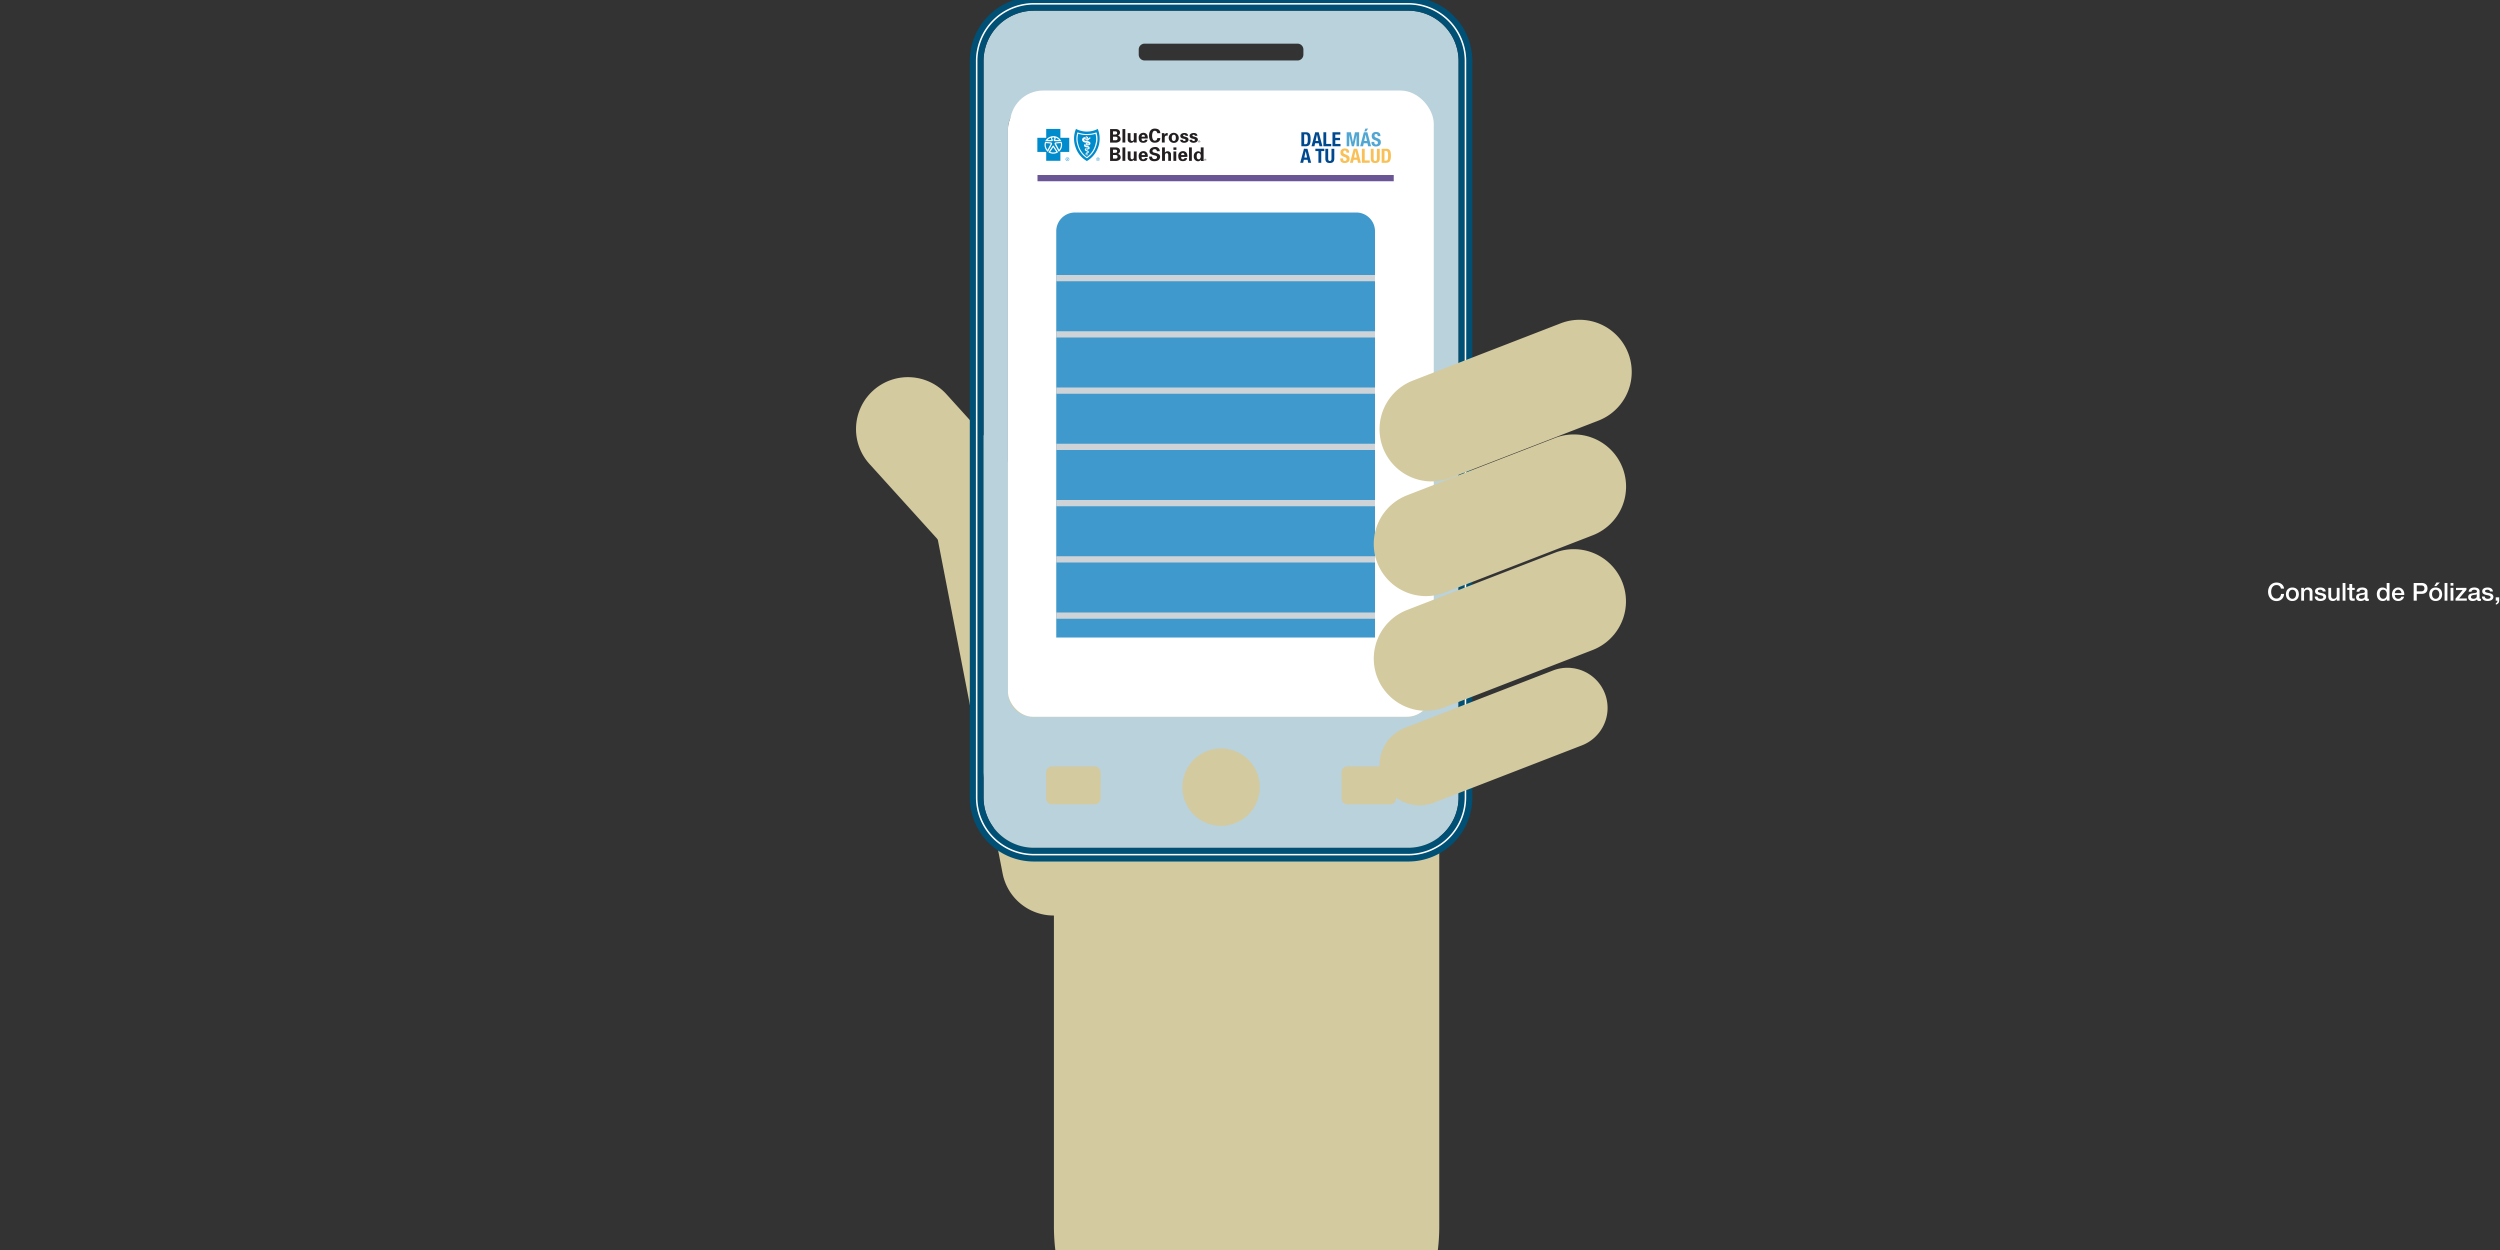 <svg id="Layer_1" data-name="Layer 1" xmlns="http://www.w3.org/2000/svg" xmlns:xlink="http://www.w3.org/1999/xlink" width="400" height="200" viewBox="0 0 400 200">
  <rect x="0" y="0" width="400" height="200" fill="#333333" stroke="none"/>
  <defs>
    <style>
      .cls-1 {
        fill: none;
      }

      .cls-2 {
        fill: #d4ca9f;
      }

      .cls-3 {
        clip-path: url(#clip-path);
      }

      .cls-4 {
        fill: #b9d2dc;
      }

      .cls-5, .cls-6 {
        fill: #fff;
      }

      .cls-5 {
        stroke: #004f74;
        stroke-miterlimit: 10;
        stroke-width: 0.978px;
      }

      .cls-7 {
        fill: #231f20;
      }

      .cls-8 {
        fill: #008bcc;
      }

      .cls-9 {
        fill: #00498f;
      }

      .cls-10 {
        fill: #51a6d2;
      }

      .cls-11 {
        fill: #f8c056;
      }

      .cls-12 {
        fill: #6b5695;
      }

      .cls-13 {
        fill: #4099cc;
      }

      .cls-14 {
        fill: #ced3d8;
      }
    </style>
    <clipPath id="clip-path">
      <rect class="cls-1" x="134.614" y="63.872" width="130.771" height="136.128"/>
    </clipPath>
  </defs>
  <path class="cls-2" d="M157.759,90.757a8.29,8.29,0,0,1-6.164-2.733L139.132,74.253a8.31,8.31,0,1,1,12.322-11.153l12.464,13.771a8.31,8.31,0,0,1-6.159,13.886Z"/>
  <path class="cls-2" d="M168.567,146.483a8.312,8.312,0,0,1-8.148-6.727L149.599,84.031a8.31,8.31,0,0,1,16.315-3.168l10.82,55.724a8.317,8.317,0,0,1-8.167,9.895Z"/>
  <g class="cls-3">
    <path class="cls-2" d="M199.454,227.103a30.826,30.826,0,0,1-30.826-30.826v-95.378a30.826,30.826,0,0,1,61.653,0v95.378A30.826,30.826,0,0,1,199.454,227.103Z"/>
  </g>
  <path class="cls-4" d="M225.323,1.711H165.418a8.06,8.06,0,0,0-8.051,8.051V127.591a8.06,8.06,0,0,0,8.051,8.052H225.323a8.061,8.061,0,0,0,8.051-8.052V9.762A8.06,8.06,0,0,0,225.323,1.711ZM182.196,7.923a.939.939,0,0,1,.939-.939h24.469a.94.94,0,0,1,.939.939v.815a.94.94,0,0,1-.939.939h-24.469a.939.939,0,0,1-.939-.939Zm-6.102,119.818a.945.945,0,0,1-.945.945h-6.828a.946.946,0,0,1-.945-.945v-4.177a.945.945,0,0,1,.945-.945H175.149a.945.945,0,0,1,.945.945Zm19.276,4.394a6.192,6.192,0,1,1,6.192-6.192A6.192,6.192,0,0,1,195.37,132.135Zm27.994-4.394a.945.945,0,0,1-.945.945h-6.827a.945.945,0,0,1-.945-.945v-4.177a.945.945,0,0,1,.945-.945h6.827a.945.945,0,0,1,.945.945Zm5.715-17.054a4,4,0,0,1-3.999,4H165.274a4,4,0,0,1-4-4V20.661a4,4,0,0,1,4-4h59.805a4,4,0,0,1,3.999,4Z"/>
  <path class="cls-5" d="M225.323,0H165.418a9.762,9.762,0,0,0-9.762,9.762V127.591a9.762,9.762,0,0,0,9.762,9.762H225.323a9.762,9.762,0,0,0,9.762-9.762V9.762A9.762,9.762,0,0,0,225.323,0Zm8.54,127.591a8.55,8.55,0,0,1-8.54,8.54H165.418a8.55,8.55,0,0,1-8.54-8.54V9.762a8.549,8.549,0,0,1,8.54-8.54H225.323a8.55,8.55,0,0,1,8.54,8.54Z"/>
  <rect class="cls-6" x="161.274" y="16.66" width="67.805" height="98.027" rx="4"/>
  <g>
    <rect class="cls-6" x="161.598" y="14.487" width="67.805" height="98.027" rx="5.322"/>
    <g>
      <g>
        <circle class="cls-6" cx="168.521" cy="23.172" r="1.492"/>
        <path class="cls-6" d="M173.888,21.266a7.107,7.107,0,0,1-1.618-.301A3.977,3.977,0,0,0,172.057,22.269c0,.752.627,2.734,1.894,3.236a4.061,4.061,0,0,0,1.806-3.135c0-1.191-.176-1.405-.176-1.405A8.164,8.164,0,0,1,173.888,21.266Z"/>
        <path class="cls-7" d="M177.613,22.808v-2.157h.815c.389-.025.778.138.778.564a.508.508,0,0,1-.376.477.558.558,0,0,1,.477.564c0,.426-.539.589-.865.564h-.828Zm.828-1.292c.201,0,.301-.075.301-.251s-.113-.251-.301-.251h-.364v.514h.364Zm0,.928c.213,0,.364-.038.364-.288s-.15-.288-.364-.288h-.364v.577Zm1.605-1.793v2.157H179.594v-2.157Zm1.367,1.969a.527.527,0,0,1-.464.226.537.537,0,0,1-.489-.326.9.9,0,0,1-.025-.238v-.978h.451v.903c0,.163.05.351.263.351.138,0,.263-.125.263-.351v-.903h.451v1.229c0,.088.013.176.013.263h-.451Zm1.242-.439c0,.201.025.376.263.376a.251.251,0,0,0,.276-.201h.401c-.038.376-.326.489-.677.489-.514,0-.727-.288-.727-.79a.726.726,0,0,1,.727-.803.652.652,0,0,1,.64.364,1.041,1.041,0,0,1,.075.263,2.124,2.124,0,0,1,.013.288h-.991Zm.527-.301c0-.163-.05-.314-.263-.314-.201,0-.251.15-.263.314h.527Zm1.981-.539a.388.388,0,0,0-.414-.414c-.326,0-.414.489-.414.79s.088.79.414.79a.388.388,0,0,0,.414-.414h.489c-.025.539-.414.74-.903.74-.627,0-.903-.489-.903-1.129,0-.627.276-1.129.903-1.129.502,0,.89.201.903.74h-.489Zm1.141-.038.013.276a.466.466,0,0,1,.514-.288v.401h-.201a.279.279,0,0,0-.213.113.482.482,0,0,0-.063.263v.74H185.902v-1.204c0-.063-.013-.188-.013-.301Zm1.505,1.555a.803.803,0,1,1,.79-.803A.747.747,0,0,1,187.808,22.858Zm0-.301c.276,0,.326-.263.326-.502s-.05-.502-.326-.502-.326.263-.326.502C187.495,22.294,187.532,22.557,187.808,22.557Zm1.869-.853c0-.1-.1-.15-.201-.15-.125,0-.176.038-.176.138,0,.238.865.1.865.665,0,.326-.401.489-.677.489-.351,0-.652-.138-.665-.477h.414a.228.228,0,0,0,.251.188c.125,0,.213-.05.213-.163,0-.125-.213-.176-.301-.188-.288-.063-.552-.138-.552-.477,0-.314.376-.451.64-.451.314,0,.589.113.602.451h-.414Zm1.492,0c0-.1-.1-.15-.201-.15-.125,0-.176.038-.176.138,0,.238.865.1.865.665,0,.326-.401.489-.677.489-.351,0-.652-.138-.665-.477h.414a.228.228,0,0,0,.251.188c.125,0,.213-.05.213-.163,0-.125-.213-.176-.301-.188-.288-.063-.552-.138-.552-.477,0-.314.376-.451.64-.451.314,0,.589.113.602.451h-.414v-.025Zm-13.556,4.038v-2.157h.815c.389-.025.778.138.778.564a.508.508,0,0,1-.376.477.558.558,0,0,1,.477.564c0,.426-.539.589-.865.564h-.828Zm.828-1.292c.201,0,.301-.075.301-.251s-.113-.251-.301-.251h-.364v.514Zm0,.928c.213,0,.364-.038.364-.288s-.15-.288-.364-.288h-.364v.577Zm1.605-1.793v2.157H179.594v-2.157Zm1.367,1.969a.551.551,0,0,1-.953-.113.9.9,0,0,1-.025-.238v-.978h.451v.915c0,.163.05.351.263.351.138,0,.263-.125.263-.351v-.903h.451v1.229c0,.088.013.176.013.263h-.451Zm1.242-.439c0,.201.025.376.263.376a.251.251,0,0,0,.276-.201h.401c-.038.376-.326.489-.677.489-.514,0-.727-.288-.727-.79a.726.726,0,0,1,.727-.803.652.652,0,0,1,.64.364,1.041,1.041,0,0,1,.075.263,2.124,2.124,0,0,1,.013.288l-.991.013Zm.527-.301c0-.163-.05-.314-.263-.314-.201,0-.251.15-.263.314h.527Zm1.919-.614a.321.321,0,0,0-.364-.326c-.176,0-.339.088-.339.276,0,.238.213.263.401.301.326.088.815.176.815.615,0,.539-.464.727-.928.727-.489,0-.84-.188-.828-.74h.477a.348.348,0,0,0,.364.401c.188,0,.426-.063.426-.288,0-.251-.314-.276-.489-.326-.301-.075-.715-.213-.715-.602,0-.489.451-.715.903-.715a.66.66,0,0,1,.74.665Zm.828,1.542v-2.157h.451V24.426a.512.512,0,0,1,.464-.226.537.537,0,0,1,.489.326.901.901,0,0,1,.025.238v.978h-.439v-.903c0-.163-.05-.339-.263-.339-.138,0-.263.125-.263.339v.903Zm2.295-2.157v.389h-.477V23.586Zm-.025.652v1.505h-.451V24.238Zm.79.878c0,.201.025.376.263.376a.251.251,0,0,0,.276-.201h.401c-.038.376-.326.489-.677.489-.514,0-.727-.288-.727-.79a.726.726,0,0,1,.727-.803.652.652,0,0,1,.64.364,1.041,1.041,0,0,1,.075.263,2.124,2.124,0,0,1,.013.288l-.991.013Zm.514-.301c0-.163-.05-.314-.263-.314-.201,0-.251.15-.263.314Zm1.191-1.229v2.157h-.451v-2.157Zm1.43,0h.451v1.869c0,.1.013.201.013.301h-.451c0-.075-.013-.138-.013-.213a.507.507,0,0,1-.464.263.718.718,0,0,1-.652-.803.733.733,0,0,1,.702-.803.517.517,0,0,1,.401.213l.013-.828Zm-.326,1.906c.238,0,.326-.288.326-.502,0-.201-.075-.502-.326-.502-.288,0-.326.263-.326.502C191.47,25.216,191.508,25.492,191.796,25.492Zm.075-2.684a.138.138,0,1,1,.138-.138.132.132,0,0,1-.138.138m0-.314a.163.163,0,1,0,.163.163.166.166,0,0,0-.163-.163"/>
        <path class="cls-7" d="M191.871,22.658h-.038v-.063h.05c.025,0,.05,0,.05.025,0,.038-.038.038-.063.038m.088-.038c0-.038-.013-.05-.063-.05h-.088v.188h.025v-.088h.038l.063.088h.025l-.05-.088a.046.046,0,0,0,.05-.05m.878,3.11a.138.138,0,1,1,.138-.138.139.139,0,0,1-.138.138m0-.314a.163.163,0,1,0,.163.163.166.166,0,0,0-.163-.163"/>
        <path class="cls-7" d="M192.824,25.58h-.038v-.063h.05c.025,0,.05,0,.05.025,0,.038-.025.038-.063.038m.1-.038c0-.038-.013-.05-.063-.05h-.088v.188h.025v-.088h.038l.05.088h.025l-.05-.088c.038,0,.063-.013.063-.05"/>
        <g>
          <path class="cls-8" d="M170.79,25.191a.288.288,0,0,0,0,.577.292.292,0,0,0,.288-.288A.284.284,0,0,0,170.79,25.191Zm0,.527a.238.238,0,1,1,.238-.238A.224.224,0,0,1,170.79,25.718Z"/>
          <path class="cls-8" d="M170.941,25.404c0-.063-.025-.088-.113-.088h-.138v.326h.038v-.138h.075l.088.138h.05l-.1-.138C170.903,25.492,170.941,25.467,170.941,25.404Zm-.15.05h-.063V25.354h.088c.038,0,.075,0,.075.05C170.903,25.467,170.828,25.454,170.79,25.454Zm-2.257-1.894c-.013,0-.013,0-.025.013l-.477.727a1.242,1.242,0,0,0,.978,0l-.477-.727C168.546,23.561,168.533,23.561,168.533,23.561Zm-.464-.602-.715-.063a1.069,1.069,0,0,0-.038.288,1.245,1.245,0,0,0,.288.79l.502-.953C168.132,22.996,168.119,22.971,168.069,22.959Z"/>
          <path class="cls-8" d="M169.662,22.043v-1.417H167.392v1.417h-1.417v2.27h1.417v1.417h2.27V24.313h1.417V22.043Zm-1.129-.263a1.37,1.37,0,0,1,1.267.815h-1.003a.202.202,0,0,1-.213-.15.262.262,0,0,1,.075-.188.177.177,0,1,0-.276,0,.262.262,0,0,1,.075.188c0,.063-.063.15-.213.15h-1.003A1.456,1.456,0,0,1,168.533,21.78Zm-1.405,1.405a1.539,1.539,0,0,1,.088-.489l.941.088a.204.204,0,0,1,.15.301l-.64,1.216A1.434,1.434,0,0,1,167.129,23.184Zm2.17,1.179a1.379,1.379,0,0,1-.778.226,1.485,1.485,0,0,1-.778-.226l.69-1.016a.1.1,0,0,1,.176,0Zm.1-.075-.64-1.204a.204.204,0,0,1,.15-.301l.941-.088a1.299,1.299,0,0,1,.088.489A1.391,1.391,0,0,1,169.398,24.288Z"/>
          <path class="cls-8" d="M169.449,22.394a1.191,1.191,0,0,0-.577-.376.322.322,0,0,1-.05.351.017.017,0,0,0,0,.025Zm-.451.564c-.05,0-.05.025-.038.05l.502.953a1.245,1.245,0,0,0,.288-.79,1.069,1.069,0,0,0-.038-.288Zm-.803-.928a1.191,1.191,0,0,0-.577.376h.627c.013,0,.013-.013,0-.025A.326.326,0,0,1,168.195,22.031Z"/>
        </g>
        <g>
          <path class="cls-8" d="M175.644,20.626a3.776,3.776,0,0,1-3.486,0,4.025,4.025,0,0,0-.1,2.834,3.967,3.967,0,0,0,1.843,2.307,4.167,4.167,0,0,0,1.743-5.142Zm-.251,2.721a3.553,3.553,0,0,1-1.48,1.981,3.497,3.497,0,0,1-1.48-1.981,3.228,3.228,0,0,1-.038-2.17,4.765,4.765,0,0,0,.84.213,3.389,3.389,0,0,0,.677.05,4.841,4.841,0,0,0,.677-.05,4.512,4.512,0,0,0,.84-.213A3.306,3.306,0,0,1,175.393,23.348Z"/>
          <path class="cls-8" d="M174.59,21.567a6.378,6.378,0,0,1-.69.05,6.617,6.617,0,0,1-.69-.05c-.226-.038-.451-.088-.69-.15a2.909,2.909,0,0,0,0,1.605,3.559,3.559,0,0,0,1.379,2.107A3.504,3.504,0,0,0,175.28,23.021a3.029,3.029,0,0,0,0-1.605A4.526,4.526,0,0,1,174.59,21.567Zm-.815,3.098c-.013.05.013.075.013.1-.013.038-.038.025-.05,0a.187.187,0,0,1-.038-.125.167.167,0,0,1,.063-.163.217.217,0,0,1,.05-.038l.013.163C173.8,24.602,173.775,24.614,173.775,24.664Zm.213.163c0,.025-.013.05-.063.05-.038,0-.063-.013-.063-.063-.013-.201-.013-.564-.013-.564a.326.326,0,0,1,.088.038c.013,0,.038.025.063.05,0,.013.013.013.013.025C174.001,24.501,173.988,24.765,173.988,24.827Zm.163-.376a.313.313,0,0,1-.1.05v-.15a.055.055,0,0,0,.013-.038.612.612,0,0,0-.163-.125,1.65,1.65,0,0,0-.188-.063.208.208,0,0,1-.125-.288c.013-.05.075-.075.1-.088a.493.493,0,0,1,.075-.025l.013.176s-.013,0-.025.025a.037.037,0,0,0,.025.05,3.013,3.013,0,0,1,.288.138c.113.063.15.113.15.201A.136.136,0,0,1,174.151,24.451Zm-.314-.815c.088.013.113.013.188.025l-.013.351-.075-.038-.075-.038Zm.502.075a.224.224,0,0,1-.113.15.302.302,0,0,1-.138.038v-.213a.039.039,0,0,0,.025-.013.046.046,0,0,0,.013-.038c0-.013-.013-.025-.025-.038a.136.136,0,0,0-.063-.013l-.301-.038a.307.307,0,0,1-.301-.314c.013-.113.125-.15.213-.188l.063.125a.405.405,0,0,0,.025.075s-.038.013-.038.038.038.038.05.038a1.645,1.645,0,0,1,.389.075.32.32,0,0,1,.15.1A.295.295,0,0,1,174.339,23.711Zm-.577-.815s.038,0,.15.013a.414.414,0,0,1,.138.025l-.013.376c-.088-.013-.138-.025-.213-.038a.866.866,0,0,0-.113-.288c-.013-.025,0-.038,0-.038a.212.212,0,0,1,.063-.025Zm.339.376s.013-.176.013-.263a.063.063,0,0,0,.038-.1.086.086,0,0,0-.063-.038,2.269,2.269,0,0,0-.288-.038c-.088-.013-.163-.025-.238-.038a.557.557,0,0,1-.389-.276.39.39,0,0,1,.176-.514.465.465,0,0,1,.426,0c.05.013.075.063.1.1.013.013.038.025.05.05.013.013-.013.013-.013.013a.358.358,0,0,1-.163,0h-.15a1.368,1.368,0,0,0,.138.075c.025.013.05.013.075.025.013,0,.038.013.038.025s-.025.013-.05.025a.257.257,0,0,1-.138,0c-.075-.013-.113-.063-.163-.038-.038.025-.038.063-.025.113.013.075.088.1.15.125.213.075.451.025.652.138a.351.351,0,0,1,.188.213C174.528,23.222,174.101,23.272,174.101,23.272Zm.376-1.166c-.013.038-.025.038-.05.063-.05.05-.125.1-.201.163a.399.399,0,0,0-.125.125.18.18,0,0,0-.025.038c-.125-.025-.238-.025-.339-.05v-.1s.113,0,.125-.075a.062.062,0,0,0-.013-.038.132.132,0,0,0-.063-.025,1.084,1.084,0,0,1,.263.088.284.284,0,0,0-.013-.05.134.134,0,0,0-.063-.038c-.05-.013-.188-.025-.188-.025h.113c.025,0,.063-.013.063-.025.013-.013,0-.038-.025-.063l-.038-.038c-.013-.025-.038-.05-.05-.075a.356.356,0,0,0-.125-.075s-.013-.063.013-.088a.059.059,0,0,1,.075-.013,1.048,1.048,0,0,0,.238.1c.025.013.025.013.025.05.013.063-.013.15,0,.188,0,.013.025.013.025.013.088-.05.138-.125.226-.163C174.39,21.968,174.502,22.018,174.477,22.106Zm1.191,3.098a.276.276,0,1,0,.276.276A.278.278,0,0,0,175.669,25.204Zm0,.514a.238.238,0,1,1,.238-.238A.231.231,0,0,1,175.669,25.718Z"/>
          <path class="cls-8" d="M175.819,25.404c0-.063-.025-.088-.113-.088h-.138v.326h.038v-.138h.063l.088.138h.05l-.1-.138C175.769,25.492,175.819,25.467,175.819,25.404Zm-.15.063h-.063v-.1h.088c.038,0,.075,0,.075.05S175.706,25.467,175.669,25.467Zm-2.032-3.449c.025.025.025.05.063.05a.065.065,0,0,0,.05-.025h.025c-.038-.038-.125-.038-.188-.05C173.612,22.018,173.625,22.006,173.637,22.018Z"/>
        </g>
      </g>
      <g>
        <g>
          <path class="cls-9" d="M208.959,21.16a.807.807,0,0,1,.379.077.547.547,0,0,1,.225.22.983.983,0,0,1,.108.343,3.293,3.293,0,0,1,.028.449,3.2,3.2,0,0,1-.036.513.986.986,0,0,1-.124.359.547.547,0,0,1-.235.21.886.886,0,0,1-.374.069h-.713V21.16Zm-.088,1.909a.388.388,0,0,0,.191-.041.283.283,0,0,0,.114-.135.786.786,0,0,0,.057-.248q.014-.154.014-.383,0-.191-.013-.335a.822.822,0,0,0-.052-.24.298.298,0,0,0-.116-.145.382.382,0,0,0-.206-.049h-.191V23.069Z"/>
          <path class="cls-9" d="M210.993,21.16l.593,2.241h-.471l-.104-.474h-.597l-.104.474h-.471l.593-2.241Zm-.06,1.397-.216-1.008h-.006l-.217,1.008Z"/>
          <path class="cls-9" d="M211.743,21.16h.452v1.871h.8v.371h-1.252Z"/>
          <path class="cls-9" d="M214.449,21.531h-.8V22.058h.753v.37h-.753v.603h.832v.371h-1.284V21.16h1.252Z"/>
          <path class="cls-10" d="M216.141,21.16l.32,1.582h.006l.323-1.582h.668v2.241h-.414V21.612h-.006l-.398,1.789h-.352l-.399-1.789h-.006v1.789h-.414V21.16Z"/>
          <path class="cls-10" d="M218.777,21.16l.593,2.241h-.471l-.104-.474h-.597l-.104.474h-.471l.593-2.241Zm-.06,1.397-.216-1.008h-.006l-.217,1.008Zm.179-1.981-.308.452H218.294l.169-.452Z"/>
          <path class="cls-10" d="M219.892,22.767a.752.752,0,0,0,.013.143.249.249,0,0,0,.047.108.231.231,0,0,0,.093.069.362.362,0,0,0,.146.025.286.286,0,0,0,.187-.068.252.252,0,0,0,.084-.208.373.373,0,0,0-.021-.13.258.258,0,0,0-.067-.099.482.482,0,0,0-.124-.08,1.677,1.677,0,0,0-.19-.074,1.663,1.663,0,0,1-.261-.11.714.714,0,0,1-.184-.14.507.507,0,0,1-.108-.186.78.78,0,0,1-.034-.243.627.627,0,0,1,.185-.496.744.744,0,0,1,.508-.163,1.103,1.103,0,0,1,.278.033.577.577,0,0,1,.22.106.498.498,0,0,1,.145.188.66.66,0,0,1,.052.274v.063h-.433a.45.45,0,0,0-.057-.247.207.207,0,0,0-.188-.086.325.325,0,0,0-.126.022.216.216,0,0,0-.08.058.205.205,0,0,0-.041.083.427.427,0,0,0-.011.097.325.325,0,0,0,.044.174.398.398,0,0,0,.188.13l.349.15a1.079,1.079,0,0,1,.21.118.573.573,0,0,1,.13.132.432.432,0,0,1,.067.155.865.865,0,0,1,.019.188.617.617,0,0,1-.206.517.908.908,0,0,1-.573.162.751.751,0,0,1-.548-.167.649.649,0,0,1-.165-.477V22.701h.452Z"/>
        </g>
        <g>
          <path class="cls-9" d="M209.191,23.803l.593,2.241H209.314l-.104-.474h-.597l-.104.474h-.471l.593-2.241Zm-.06,1.397-.216-1.008h-.006l-.217,1.008Z"/>
          <path class="cls-9" d="M211.891,24.173h-.49v1.871h-.452V24.173h-.49v-.371h1.432Z"/>
          <path class="cls-9" d="M212.509,25.366a1.019,1.019,0,0,0,.011.156.356.356,0,0,0,.041.122.223.223,0,0,0,.082.082.263.263,0,0,0,.13.03.258.258,0,0,0,.132-.03.223.223,0,0,0,.08-.082.346.346,0,0,0,.041-.122,1.023,1.023,0,0,0,.011-.156v-1.563h.452v1.563a.91.91,0,0,1-.06.354.571.571,0,0,1-.16.221.549.549,0,0,1-.229.11,1.261,1.261,0,0,1-.267.028,1.364,1.364,0,0,1-.267-.025.539.539,0,0,1-.229-.102.52.52,0,0,1-.16-.218.952.952,0,0,1-.06-.368v-1.563h.452Z"/>
          <path class="cls-11" d="M214.892,25.41a.753.753,0,0,0,.013.143.249.249,0,0,0,.047.108.231.231,0,0,0,.093.069.362.362,0,0,0,.146.025.286.286,0,0,0,.187-.068.252.252,0,0,0,.084-.208.373.373,0,0,0-.021-.13.258.258,0,0,0-.067-.099.481.481,0,0,0-.124-.08,1.676,1.676,0,0,0-.19-.074,1.662,1.662,0,0,1-.261-.11.714.714,0,0,1-.184-.14.507.507,0,0,1-.108-.186.78.78,0,0,1-.034-.243.627.627,0,0,1,.185-.496.744.744,0,0,1,.508-.163,1.103,1.103,0,0,1,.278.033.577.577,0,0,1,.22.106.498.498,0,0,1,.145.188.66.66,0,0,1,.052.274v.063h-.433a.45.45,0,0,0-.057-.247.207.207,0,0,0-.188-.086.325.325,0,0,0-.126.022.216.216,0,0,0-.08.058.205.205,0,0,0-.041.084.427.427,0,0,0-.011.097.325.325,0,0,0,.044.174.398.398,0,0,0,.188.13l.349.15a1.079,1.079,0,0,1,.21.118.573.573,0,0,1,.13.132.432.432,0,0,1,.067.155.864.864,0,0,1,.019.188.617.617,0,0,1-.206.517.908.908,0,0,1-.573.162.751.751,0,0,1-.548-.167.649.649,0,0,1-.165-.477v-.091h.452Z"/>
          <path class="cls-11" d="M217.152,23.803l.593,2.241h-.471l-.104-.474h-.597l-.104.474H216l.593-2.241Zm-.06,1.397-.216-1.008h-.006l-.217,1.008Z"/>
          <path class="cls-11" d="M217.902,23.803h.452V25.673h.8v.371h-1.252Z"/>
          <path class="cls-11" d="M219.779,25.366a1.019,1.019,0,0,0,.011.156.356.356,0,0,0,.041.122.223.223,0,0,0,.082.082.263.263,0,0,0,.13.03.258.258,0,0,0,.132-.03.223.223,0,0,0,.08-.082.346.346,0,0,0,.041-.122,1.023,1.023,0,0,0,.011-.156v-1.563h.452v1.563a.91.91,0,0,1-.06.354.571.571,0,0,1-.16.221.549.549,0,0,1-.229.11,1.261,1.261,0,0,1-.267.028,1.364,1.364,0,0,1-.267-.025.539.539,0,0,1-.229-.102.52.52,0,0,1-.16-.218.952.952,0,0,1-.06-.368v-1.563h.452Z"/>
          <path class="cls-11" d="M221.807,23.803a.807.807,0,0,1,.379.077.547.547,0,0,1,.225.22.982.982,0,0,1,.108.343,3.292,3.292,0,0,1,.028.449,3.201,3.201,0,0,1-.036.513.987.987,0,0,1-.124.359.547.547,0,0,1-.235.21.886.886,0,0,1-.374.069h-.713V23.803Zm-.088,1.909a.388.388,0,0,0,.191-.041.283.283,0,0,0,.114-.135.785.785,0,0,0,.057-.248q.014-.154.014-.383,0-.191-.013-.335a.822.822,0,0,0-.052-.24.298.298,0,0,0-.116-.145.382.382,0,0,0-.206-.049h-.191v1.576Z"/>
        </g>
      </g>
      <rect class="cls-12" x="166" y="28" width="57" height="1"/>
    </g>
    <path class="cls-13" d="M172,34h45a3,3,0,0,1,3,3v65a0,0,0,0,1,0,0H169a0,0,0,0,1,0,0V37A3,3,0,0,1,172,34Z"/>
    <rect class="cls-14" x="169" y="44" width="51" height="1"/>
    <rect class="cls-14" x="169" y="53" width="51" height="1"/>
    <rect class="cls-14" x="169" y="62" width="51" height="1"/>
    <rect class="cls-14" x="169" y="71" width="51" height="1"/>
    <rect class="cls-14" x="169" y="80" width="51" height="1"/>
    <rect class="cls-14" x="169" y="89" width="51" height="1"/>
    <rect class="cls-14" x="169" y="98" width="51" height="1"/>
  </g>
  <path class="cls-2" d="M229.077,77.027a8.35,8.35,0,0,1-3.017-16.136l23.654-9.161a8.348,8.348,0,1,1,6.029,15.57l-23.653,9.161A8.329,8.329,0,0,1,229.077,77.027Z"/>
  <path class="cls-2" d="M228.154,95.378a8.35,8.35,0,0,1-3.018-16.136L248.79,70.081a8.349,8.349,0,1,1,6.033,15.57L231.169,94.813A8.334,8.334,0,0,1,228.154,95.378Z"/>
  <path class="cls-2" d="M228.154,113.729a8.35,8.35,0,0,1-3.016-16.136l23.654-9.161a8.348,8.348,0,1,1,6.03,15.57l-23.654,9.161A8.329,8.329,0,0,1,228.154,113.729Z"/>
  <path class="cls-2" d="M227.139,128.854a6.423,6.423,0,0,1-2.322-12.412l23.654-9.162a6.422,6.422,0,1,1,4.64,11.977l-23.654,9.162A6.416,6.416,0,0,1,227.139,128.854Z"/>
  <g>
    <path class="cls-6" d="M364.954,94.175a.993.993,0,0,0-.087-.226.628.628,0,0,0-.143-.179.637.637,0,0,0-.204-.117.823.823,0,0,0-.272-.042.791.791,0,0,0-.391.091.761.761,0,0,0-.268.244,1.088,1.088,0,0,0-.153.347,1.605,1.605,0,0,0,0,.793,1.086,1.086,0,0,0,.153.347.761.761,0,0,0,.268.244.796.796,0,0,0,.391.091.707.707,0,0,0,.293-.057.657.657,0,0,0,.218-.159.745.745,0,0,0,.143-.236,1.141,1.141,0,0,0,.067-.29h.484a1.338,1.338,0,0,1-.109.464,1.13,1.13,0,0,1-.252.363,1.11,1.11,0,0,1-.373.236,1.301,1.301,0,0,1-.472.083,1.335,1.335,0,0,1-.569-.117,1.24,1.24,0,0,1-.426-.319,1.427,1.427,0,0,1-.268-.472,1.808,1.808,0,0,1,0-1.146,1.429,1.429,0,0,1,.268-.472,1.277,1.277,0,0,1,.426-.321,1.321,1.321,0,0,1,.569-.119,1.505,1.505,0,0,1,.448.065,1.176,1.176,0,0,1,.371.19.997.997,0,0,1,.26.304,1.065,1.065,0,0,1,.123.409Z"/>
    <path class="cls-6" d="M366.783,96.163a1.118,1.118,0,0,1-.438-.082.93.93,0,0,1-.325-.224.951.951,0,0,1-.202-.341,1.387,1.387,0,0,1,0-.869.951.951,0,0,1,.202-.341.931.931,0,0,1,.325-.224,1.218,1.218,0,0,1,.876,0,.937.937,0,0,1,.326.224.965.965,0,0,1,.202.341,1.397,1.397,0,0,1,0,.869.965.965,0,0,1-.202.341.937.937,0,0,1-.326.224A1.114,1.114,0,0,1,366.783,96.163Zm0-.357a.522.522,0,0,0,.262-.063.555.555,0,0,0,.183-.167.727.727,0,0,0,.105-.232,1.041,1.041,0,0,0,0-.525.711.711,0,0,0-.105-.232.564.564,0,0,0-.183-.165.571.571,0,0,0-.523,0,.559.559,0,0,0-.183.165.701.701,0,0,0-.105.232,1.041,1.041,0,0,0,0,.525.717.717,0,0,0,.105.232.55.55,0,0,0,.183.167A.521.521,0,0,0,366.783,95.806Z"/>
    <path class="cls-6" d="M368.195,94.056h.429v.301l.008.008a.762.762,0,0,1,.27-.268.724.724,0,0,1,.369-.097.766.766,0,0,1,.532.175.668.668,0,0,1,.194.523v1.408H369.544V94.818a.557.557,0,0,0-.104-.351.374.374,0,0,0-.297-.109.489.489,0,0,0-.206.042.444.444,0,0,0-.155.115.533.533,0,0,0-.099.173.612.612,0,0,0-.036.21v1.21h-.453Z"/>
    <path class="cls-6" d="M370.813,95.448a.34.34,0,0,0,.151.278.59.59,0,0,0,.313.08,1.17,1.17,0,0,0,.145-.01.62.62,0,0,0,.153-.038.292.292,0,0,0,.117-.081.198.198,0,0,0,.042-.141.201.201,0,0,0-.063-.143.439.439,0,0,0-.153-.089,1.504,1.504,0,0,0-.212-.058c-.079-.016-.16-.033-.242-.051a2.177,2.177,0,0,1-.244-.068.78.78,0,0,1-.21-.107.494.494,0,0,1-.149-.172.551.551,0,0,1-.056-.26.466.466,0,0,1,.082-.28.624.624,0,0,1,.206-.183.897.897,0,0,1,.278-.097,1.623,1.623,0,0,1,.291-.028,1.337,1.337,0,0,1,.304.034.827.827,0,0,1,.262.109.648.648,0,0,1,.194.196.682.682,0,0,1,.097.292H371.646a.281.281,0,0,0-.149-.218.614.614,0,0,0-.268-.056.943.943,0,0,0-.113.008.516.516,0,0,0-.123.03.251.251,0,0,0-.097.063.149.149,0,0,0-.04.109.173.173,0,0,0,.058.135.455.455,0,0,0,.151.085,1.502,1.502,0,0,0,.212.058q.119.023.246.051.123.028.242.067a.793.793,0,0,1,.212.107.492.492,0,0,1,.208.424.552.552,0,0,1-.084.31.655.655,0,0,1-.216.206.997.997,0,0,1-.296.115,1.517,1.517,0,0,1-.321.036,1.39,1.39,0,0,1-.359-.044.829.829,0,0,1-.286-.133.643.643,0,0,1-.19-.222.701.701,0,0,1-.073-.315Z"/>
    <path class="cls-6" d="M374.332,96.107h-.444v-.286h-.008a.625.625,0,0,1-.248.248.676.676,0,0,1-.335.093.752.752,0,0,1-.585-.201.879.879,0,0,1-.181-.604V94.056h.453v1.257a.555.555,0,0,0,.103.381.375.375,0,0,0,.29.111.567.567,0,0,0,.238-.044.418.418,0,0,0,.155-.117.459.459,0,0,0,.085-.177.918.918,0,0,0,.026-.222V94.056h.452Z"/>
    <path class="cls-6" d="M374.819,93.275h.452v2.832h-.452Z"/>
    <path class="cls-6" d="M375.557,94.056h.341v-.615h.452v.615h.409v.337h-.409v1.095a1.116,1.116,0,0,0,.006.123.21.21,0,0,0,.028.087.131.131,0,0,0,.065.054.326.326,0,0,0,.119.018c.032,0,.063-0.0.095-.002a.457.457,0,0,0,.095-.014V96.103c-.05.005-.1.01-.147.016a1.314,1.314,0,0,1-.147.008,1.004,1.004,0,0,1-.288-.034.381.381,0,0,1-.17-.1.341.341,0,0,1-.083-.165,1.251,1.251,0,0,1-.025-.226v-1.21h-.341Z"/>
    <path class="cls-6" d="M378.802,95.651a.237.237,0,0,0,.022.119.091.091,0,0,0,.085.036h.048a.295.295,0,0,0,.063-.008v.313c-.016.005-.037.011-.062.018-.025.006-.051.012-.077.018-.027.005-.053.009-.08.012-.026.002-.049.004-.067.004a.434.434,0,0,1-.23-.056.276.276,0,0,1-.119-.194.796.796,0,0,1-.331.19,1.309,1.309,0,0,1-.379.06.934.934,0,0,1-.266-.038.698.698,0,0,1-.224-.111.525.525,0,0,1-.155-.187.57.57,0,0,1-.058-.264.609.609,0,0,1,.069-.31.513.513,0,0,1,.183-.186.813.813,0,0,1,.254-.097q.141-.03.284-.046c.082-.016.16-.027.234-.034a1.096,1.096,0,0,0,.196-.034.308.308,0,0,0,.135-.073.202.202,0,0,0,.05-.149.233.233,0,0,0-.042-.143.282.282,0,0,0-.104-.085.432.432,0,0,0-.137-.04,1.058,1.058,0,0,0-.143-.01.57.57,0,0,0-.313.08.31.31,0,0,0-.139.246h-.452a.69.69,0,0,1,.095-.33.661.661,0,0,1,.212-.21.868.868,0,0,1,.291-.111,1.75,1.75,0,0,1,.333-.032,1.419,1.419,0,0,1,.298.032.861.861,0,0,1,.264.103.577.577,0,0,1,.188.185.51.51,0,0,1,.071.276Zm-.452-.571a.544.544,0,0,1-.254.081q-.151.014-.301.042a.933.933,0,0,0-.139.034.41.41,0,0,0-.119.06.259.259,0,0,0-.082.099.335.335,0,0,0-.03.148.191.191,0,0,0,.043.127.319.319,0,0,0,.105.082.477.477,0,0,0,.135.042.855.855,0,0,0,.133.012.738.738,0,0,0,.163-.02.537.537,0,0,0,.165-.067.43.43,0,0,0,.129-.121.304.304,0,0,0,.052-.181Z"/>
    <path class="cls-6" d="M382.324,96.107h-.429V95.829h-.008a.536.536,0,0,1-.266.256.899.899,0,0,1-.369.078.984.984,0,0,1-.422-.085.841.841,0,0,1-.299-.232.984.984,0,0,1-.179-.347,1.507,1.507,0,0,1-.06-.43,1.374,1.374,0,0,1,.076-.48.958.958,0,0,1,.2-.334.776.776,0,0,1,.286-.192.908.908,0,0,1,.327-.062,1.067,1.067,0,0,1,.194.018.858.858,0,0,1,.19.058.735.735,0,0,1,.168.101.559.559,0,0,1,.129.145h.008V93.275h.452Zm-1.579-1.003a.984.984,0,0,0,.034.258.698.698,0,0,0,.103.226.524.524,0,0,0,.176.159.516.516,0,0,0,.254.06.511.511,0,0,0,.26-.063.542.542,0,0,0,.179-.167.746.746,0,0,0,.103-.232,1.038,1.038,0,0,0,.034-.264.828.828,0,0,0-.153-.532.503.503,0,0,0-.415-.19.514.514,0,0,0-.268.065.554.554,0,0,0-.179.171.718.718,0,0,0-.099.238A1.261,1.261,0,0,0,380.745,95.104Z"/>
    <path class="cls-6" d="M383.169,95.199a.774.774,0,0,0,.034.23.558.558,0,0,0,.101.194.486.486,0,0,0,.17.133.562.562,0,0,0,.246.05.546.546,0,0,0,.319-.085.502.502,0,0,0,.18-.256h.429a.85.85,0,0,1-.334.518.904.904,0,0,1-.275.135,1.1,1.1,0,0,1-.319.046,1.081,1.081,0,0,1-.429-.08.886.886,0,0,1-.315-.222.945.945,0,0,1-.194-.341,1.392,1.392,0,0,1-.065-.437,1.232,1.232,0,0,1,.07-.415,1.055,1.055,0,0,1,.198-.345.93.93,0,0,1,.724-.323.92.92,0,0,1,.435.101.957.957,0,0,1,.319.268,1.09,1.09,0,0,1,.185.383,1.188,1.188,0,0,1,.03.446Zm1.055-.298a.737.737,0,0,0-.045-.206.558.558,0,0,0-.103-.172.508.508,0,0,0-.159-.119.472.472,0,0,0-.208-.046.54.54,0,0,0-.216.042.497.497,0,0,0-.167.115.58.58,0,0,0-.111.173.604.604,0,0,0-.046.214Z"/>
    <path class="cls-6" d="M386.188,93.275H387.437a1.19,1.19,0,0,1,.492.087.775.775,0,0,1,.293.218.738.738,0,0,1,.141.286,1.2,1.2,0,0,1,.038.286,1.178,1.178,0,0,1-.038.284.74.74,0,0,1-.141.284.761.761,0,0,1-.293.216,1.208,1.208,0,0,1-.492.085h-.753v1.087h-.496Zm.496,1.34h.726a.657.657,0,0,0,.17-.023.495.495,0,0,0,.161-.078.399.399,0,0,0,.119-.143.492.492,0,0,0,.045-.224.579.579,0,0,0-.04-.23.367.367,0,0,0-.107-.145.38.38,0,0,0-.154-.073.847.847,0,0,0-.187-.02h-.734Z"/>
    <path class="cls-6" d="M389.71,96.163a1.118,1.118,0,0,1-.438-.082.93.93,0,0,1-.325-.224.951.951,0,0,1-.202-.341,1.387,1.387,0,0,1,0-.869.951.951,0,0,1,.202-.341.931.931,0,0,1,.325-.224,1.218,1.218,0,0,1,.876,0,.937.937,0,0,1,.326.224.965.965,0,0,1,.202.341,1.396,1.396,0,0,1,0,.869.965.965,0,0,1-.202.341.937.937,0,0,1-.326.224A1.114,1.114,0,0,1,389.71,96.163Zm0-.357a.522.522,0,0,0,.262-.063.555.555,0,0,0,.183-.167.727.727,0,0,0,.105-.232,1.041,1.041,0,0,0,0-.525.711.711,0,0,0-.105-.232.564.564,0,0,0-.183-.165.571.571,0,0,0-.523,0,.559.559,0,0,0-.183.165.701.701,0,0,0-.105.232,1.041,1.041,0,0,0,0,.525.717.717,0,0,0,.105.232.55.55,0,0,0,.183.167A.521.521,0,0,0,389.71,95.806Zm.131-2.603h.536l-.563.567h-.329Z"/>
    <path class="cls-6" d="M391.134,93.275h.452v2.832h-.452Z"/>
    <path class="cls-6" d="M392.09,93.275h.452v.428h-.452Zm0,.781h.452v2.051h-.452Z"/>
    <path class="cls-6" d="M392.963,94.056h1.666v.317L393.455,95.75h1.233v.357h-1.805v-.317l1.134-1.376h-1.055Z"/>
    <path class="cls-6" d="M396.735,95.651a.237.237,0,0,0,.022.119.091.091,0,0,0,.085.036h.048a.294.294,0,0,0,.063-.008v.313c-.016.005-.037.011-.062.018-.025.006-.051.012-.077.018-.027.005-.053.009-.08.012-.026.002-.049.004-.067.004a.434.434,0,0,1-.23-.056.276.276,0,0,1-.119-.194.796.796,0,0,1-.331.19,1.309,1.309,0,0,1-.379.06.934.934,0,0,1-.266-.038.698.698,0,0,1-.224-.111.525.525,0,0,1-.155-.187.57.57,0,0,1-.058-.264.609.609,0,0,1,.069-.31.513.513,0,0,1,.183-.186.813.813,0,0,1,.254-.097q.141-.03.284-.046c.082-.016.16-.027.234-.034a1.096,1.096,0,0,0,.196-.034.308.308,0,0,0,.135-.073.202.202,0,0,0,.05-.149.233.233,0,0,0-.042-.143.282.282,0,0,0-.104-.085.432.432,0,0,0-.137-.04,1.059,1.059,0,0,0-.143-.01.57.57,0,0,0-.313.08.31.31,0,0,0-.139.246h-.452a.69.69,0,0,1,.095-.33.661.661,0,0,1,.212-.21.868.868,0,0,1,.291-.111,1.75,1.75,0,0,1,.333-.032,1.419,1.419,0,0,1,.298.032.861.861,0,0,1,.264.103.577.577,0,0,1,.188.185.51.51,0,0,1,.071.276Zm-.452-.571a.544.544,0,0,1-.254.081q-.151.014-.301.042a.933.933,0,0,0-.139.034.41.41,0,0,0-.119.06.259.259,0,0,0-.082.099.335.335,0,0,0-.03.148.191.191,0,0,0,.043.127.319.319,0,0,0,.105.082.477.477,0,0,0,.135.042.854.854,0,0,0,.133.012.738.738,0,0,0,.163-.02.537.537,0,0,0,.165-.067.43.43,0,0,0,.129-.121.304.304,0,0,0,.052-.181Z"/>
    <path class="cls-6" d="M397.564,95.448a.34.34,0,0,0,.151.278.59.59,0,0,0,.313.08,1.17,1.17,0,0,0,.145-.01.62.62,0,0,0,.153-.038.292.292,0,0,0,.117-.081.198.198,0,0,0,.042-.141.201.201,0,0,0-.063-.143.439.439,0,0,0-.153-.089,1.504,1.504,0,0,0-.212-.058c-.079-.016-.16-.033-.242-.051a2.178,2.178,0,0,1-.244-.068.78.78,0,0,1-.21-.107.494.494,0,0,1-.149-.172.551.551,0,0,1-.056-.26.466.466,0,0,1,.082-.28.623.623,0,0,1,.206-.183.897.897,0,0,1,.278-.097,1.623,1.623,0,0,1,.292-.028,1.337,1.337,0,0,1,.304.034.827.827,0,0,1,.262.109.648.648,0,0,1,.194.196.682.682,0,0,1,.097.292h-.472a.281.281,0,0,0-.149-.218.614.614,0,0,0-.268-.056.943.943,0,0,0-.113.008.515.515,0,0,0-.123.03.251.251,0,0,0-.097.063.149.149,0,0,0-.04.109.173.173,0,0,0,.058.135.455.455,0,0,0,.151.085,1.502,1.502,0,0,0,.212.058q.119.023.246.051.123.028.242.067a.793.793,0,0,1,.212.107.492.492,0,0,1,.208.424.552.552,0,0,1-.083.31.656.656,0,0,1-.216.206.997.997,0,0,1-.296.115,1.517,1.517,0,0,1-.321.036,1.39,1.39,0,0,1-.359-.044.829.829,0,0,1-.286-.133.642.642,0,0,1-.19-.222.701.701,0,0,1-.073-.315Z"/>
    <path class="cls-6" d="M399.318,95.571h.551v.536a.62.62,0,0,1-.151.413.673.673,0,0,1-.385.214V96.492a.296.296,0,0,0,.196-.145.441.441,0,0,0,.062-.24h-.273Z"/>
  </g>
</svg>
